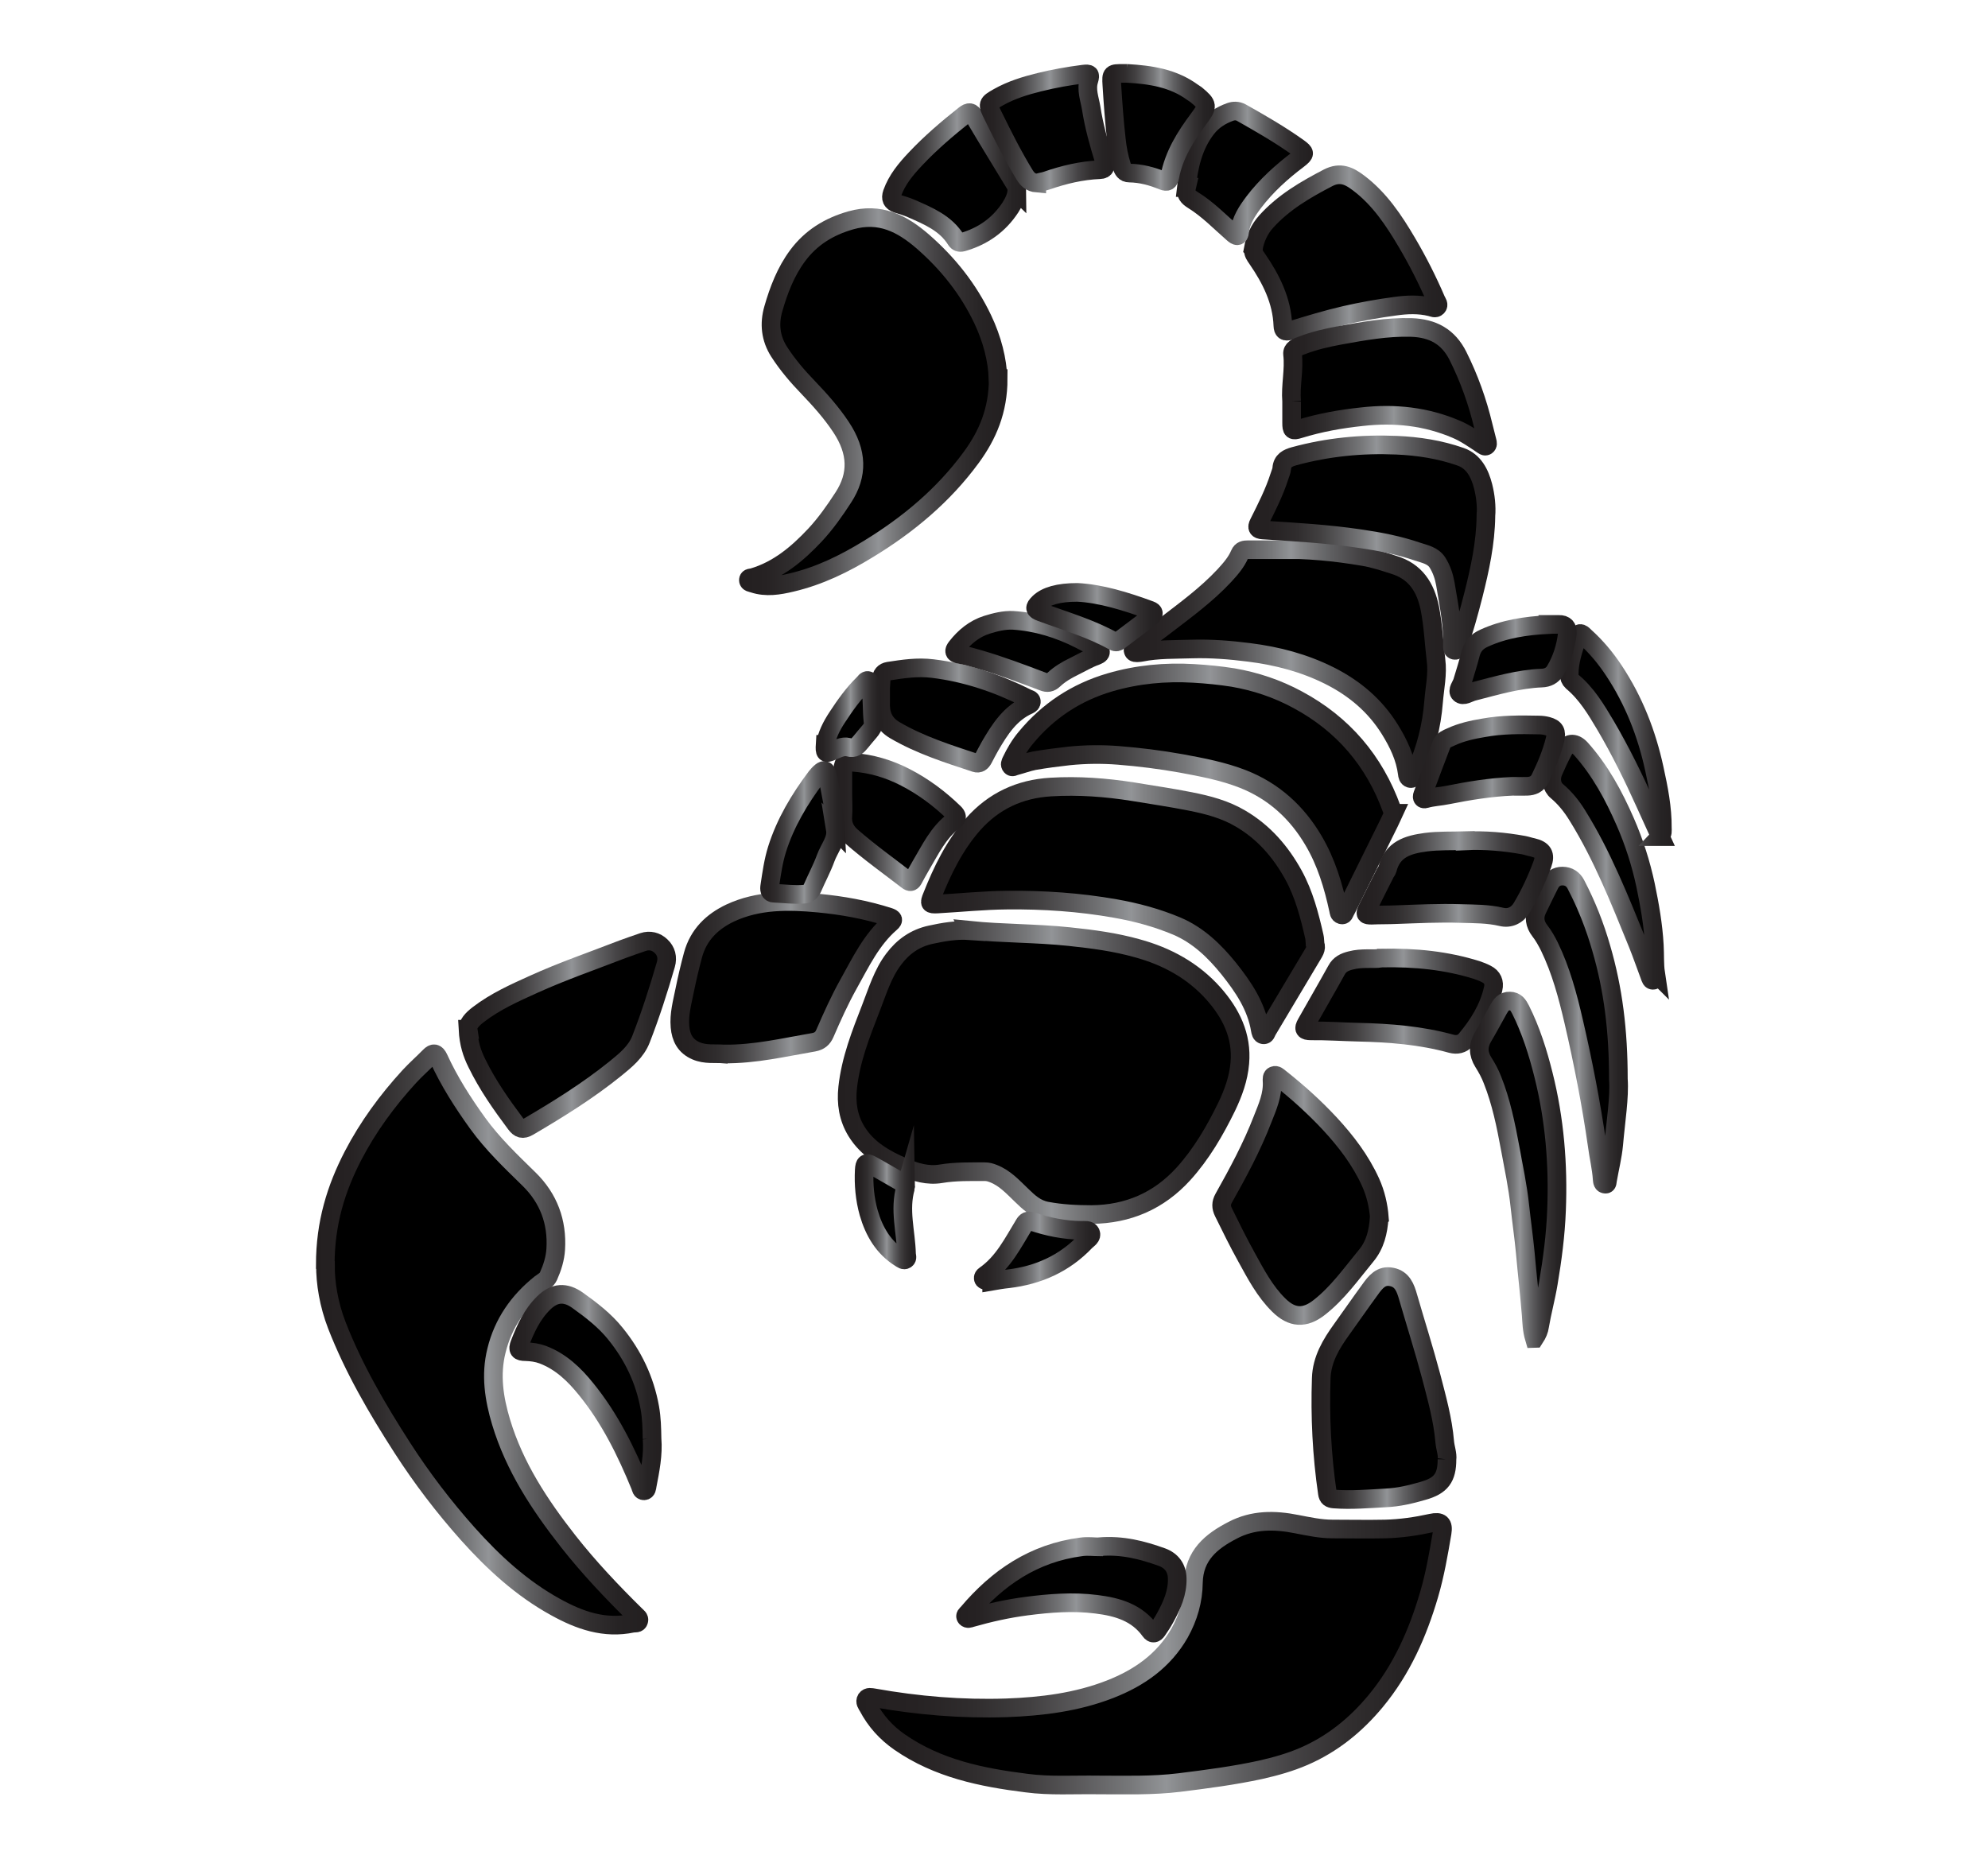 <?xml version="1.0" encoding="UTF-8"?>
<svg id="Layer_1" data-name="Layer 1" xmlns="http://www.w3.org/2000/svg" xmlns:xlink="http://www.w3.org/1999/xlink" viewBox="0 0 106.71 99.78">
  <defs>
    <style>
      .cls-1 {
        stroke: url(#New_Gradient_Swatch_2-25);
      }

      .cls-1, .cls-2, .cls-3, .cls-4, .cls-5, .cls-6, .cls-7, .cls-8, .cls-9, .cls-10, .cls-11, .cls-12, .cls-13, .cls-14, .cls-15, .cls-16, .cls-17, .cls-18, .cls-19, .cls-20, .cls-21, .cls-22, .cls-23, .cls-24, .cls-25, .cls-26, .cls-27, .cls-28, .cls-29, .cls-30, .cls-31, .cls-32, .cls-33, .cls-34, .cls-35, .cls-36 {
        stroke-miterlimit: 10;
      }

      .cls-2 {
        stroke: url(#New_Gradient_Swatch_2-8);
      }

      .cls-3 {
        stroke: url(#New_Gradient_Swatch_2-5);
      }

      .cls-4 {
        stroke: url(#New_Gradient_Swatch_2-36);
      }

      .cls-5 {
        stroke: url(#New_Gradient_Swatch_2-31);
      }

      .cls-6 {
        stroke: url(#New_Gradient_Swatch_2-29);
      }

      .cls-7 {
        stroke: url(#New_Gradient_Swatch_2-23);
      }

      .cls-8 {
        stroke: url(#New_Gradient_Swatch_2-33);
      }

      .cls-9 {
        stroke: url(#New_Gradient_Swatch_2-3);
      }

      .cls-10 {
        stroke: url(#New_Gradient_Swatch_2-20);
      }

      .cls-11 {
        stroke: url(#New_Gradient_Swatch_2-6);
      }

      .cls-12 {
        stroke: url(#New_Gradient_Swatch_2-19);
      }

      .cls-13 {
        stroke: url(#New_Gradient_Swatch_2-14);
      }

      .cls-14 {
        stroke: url(#New_Gradient_Swatch_2-10);
      }

      .cls-15 {
        stroke: url(#New_Gradient_Swatch_2-9);
      }

      .cls-16 {
        stroke: url(#New_Gradient_Swatch_2-2);
      }

      .cls-17 {
        stroke: url(#New_Gradient_Swatch_2-16);
      }

      .cls-18 {
        stroke: url(#New_Gradient_Swatch_2-32);
      }

      .cls-19 {
        stroke: url(#New_Gradient_Swatch_2-27);
      }

      .cls-20 {
        stroke: url(#New_Gradient_Swatch_2);
      }

      .cls-21 {
        stroke: url(#New_Gradient_Swatch_2-12);
      }

      .cls-22 {
        stroke: url(#New_Gradient_Swatch_2-15);
      }

      .cls-23 {
        stroke: url(#New_Gradient_Swatch_2-11);
      }

      .cls-24 {
        stroke: url(#New_Gradient_Swatch_2-21);
      }

      .cls-25 {
        stroke: url(#New_Gradient_Swatch_2-18);
      }

      .cls-26 {
        stroke: url(#New_Gradient_Swatch_2-28);
      }

      .cls-27 {
        stroke: url(#New_Gradient_Swatch_2-35);
      }

      .cls-28 {
        stroke: url(#New_Gradient_Swatch_2-26);
      }

      .cls-29 {
        stroke: url(#New_Gradient_Swatch_2-22);
      }

      .cls-30 {
        stroke: url(#New_Gradient_Swatch_2-7);
      }

      .cls-31 {
        stroke: url(#New_Gradient_Swatch_2-30);
      }

      .cls-32 {
        stroke: url(#New_Gradient_Swatch_2-13);
      }

      .cls-33 {
        stroke: url(#New_Gradient_Swatch_2-24);
      }

      .cls-34 {
        stroke: url(#New_Gradient_Swatch_2-34);
      }

      .cls-35 {
        stroke: url(#New_Gradient_Swatch_2-17);
      }

      .cls-36 {
        stroke: url(#New_Gradient_Swatch_2-4);
      }
    </style>
    <linearGradient id="New_Gradient_Swatch_2" data-name="New Gradient Swatch 2" x1="44.97" y1="57.55" x2="67.07" y2="57.55" gradientUnits="userSpaceOnUse">
      <stop offset="0" stop-color="#231f20"/>
      <stop offset=".1" stop-color="#262223"/>
      <stop offset=".2" stop-color="#302d2e"/>
      <stop offset=".29" stop-color="#413f40"/>
      <stop offset=".37" stop-color="#59585a"/>
      <stop offset=".46" stop-color="#77787a"/>
      <stop offset=".52" stop-color="#929497"/>
      <stop offset=".55" stop-color="#838486"/>
      <stop offset=".64" stop-color="#606062"/>
      <stop offset=".73" stop-color="#454345"/>
      <stop offset=".82" stop-color="#322f30"/>
      <stop offset=".91" stop-color="#262324"/>
      <stop offset="1" stop-color="#231f20"/>
    </linearGradient>
    <linearGradient id="New_Gradient_Swatch_2-2" data-name="New Gradient Swatch 2" x1="16.96" y1="71.9" x2="34.79" y2="71.9" xlink:href="#New_Gradient_Swatch_2"/>
    <linearGradient id="New_Gradient_Swatch_2-3" data-name="New Gradient Swatch 2" x1="45.97" y1="88.75" x2="77.96" y2="88.75" xlink:href="#New_Gradient_Swatch_2"/>
    <linearGradient id="New_Gradient_Swatch_2-4" data-name="New Gradient Swatch 2" x1="39.67" y1="21.56" x2="54.08" y2="21.56" xlink:href="#New_Gradient_Swatch_2"/>
    <linearGradient id="New_Gradient_Swatch_2-5" data-name="New Gradient Swatch 2" x1="49.43" y1="48.89" x2="71.11" y2="48.89" xlink:href="#New_Gradient_Swatch_2"/>
    <linearGradient id="New_Gradient_Swatch_2-6" data-name="New Gradient Swatch 2" x1="53.73" y1="42.61" x2="75.34" y2="42.61" xlink:href="#New_Gradient_Swatch_2"/>
    <linearGradient id="New_Gradient_Swatch_2-7" data-name="New Gradient Swatch 2" x1="60.3" y1="35.65" x2="77.6" y2="35.65" xlink:href="#New_Gradient_Swatch_2"/>
    <linearGradient id="New_Gradient_Swatch_2-8" data-name="New Gradient Swatch 2" x1="35.99" y1="52.49" x2="48.42" y2="52.49" xlink:href="#New_Gradient_Swatch_2"/>
    <linearGradient id="New_Gradient_Swatch_2-9" data-name="New Gradient Swatch 2" x1="65.07" y1="64.18" x2="74.53" y2="64.18" xlink:href="#New_Gradient_Swatch_2"/>
    <linearGradient id="New_Gradient_Swatch_2-10" data-name="New Gradient Swatch 2" x1="67" y1="29.4" x2="80.27" y2="29.4" xlink:href="#New_Gradient_Swatch_2"/>
    <linearGradient id="New_Gradient_Swatch_2-11" data-name="New Gradient Swatch 2" x1="24.63" y1="55.55" x2="36.29" y2="55.55" xlink:href="#New_Gradient_Swatch_2"/>
    <linearGradient id="New_Gradient_Swatch_2-12" data-name="New Gradient Swatch 2" x1="70.41" y1="74.51" x2="78.18" y2="74.51" xlink:href="#New_Gradient_Swatch_2"/>
    <linearGradient id="New_Gradient_Swatch_2-13" data-name="New Gradient Swatch 2" x1="66.76" y1="13.57" x2="77.68" y2="13.57" xlink:href="#New_Gradient_Swatch_2"/>
    <linearGradient id="New_Gradient_Swatch_2-14" data-name="New Gradient Swatch 2" x1="68.82" y1="20.76" x2="80.35" y2="20.76" xlink:href="#New_Gradient_Swatch_2"/>
    <linearGradient id="New_Gradient_Swatch_2-15" data-name="New Gradient Swatch 2" x1="69.53" y1="53.74" x2="80.68" y2="53.74" xlink:href="#New_Gradient_Swatch_2"/>
    <linearGradient id="New_Gradient_Swatch_2-16" data-name="New Gradient Swatch 2" x1="78.9" y1="63.15" x2="84.07" y2="63.15" xlink:href="#New_Gradient_Swatch_2"/>
    <linearGradient id="New_Gradient_Swatch_2-17" data-name="New Gradient Swatch 2" x1="81.89" y1="55.31" x2="87.38" y2="55.31" xlink:href="#New_Gradient_Swatch_2"/>
    <linearGradient id="New_Gradient_Swatch_2-18" data-name="New Gradient Swatch 2" x1="72.83" y1="47.19" x2="83.37" y2="47.19" xlink:href="#New_Gradient_Swatch_2"/>
    <linearGradient id="New_Gradient_Swatch_2-19" data-name="New Gradient Swatch 2" x1="27.34" y1="74.75" x2="35.51" y2="74.75" xlink:href="#New_Gradient_Swatch_2"/>
    <linearGradient id="New_Gradient_Swatch_2-20" data-name="New Gradient Swatch 2" x1="51.34" y1="85.34" x2="63.69" y2="85.34" xlink:href="#New_Gradient_Swatch_2"/>
    <linearGradient id="New_Gradient_Swatch_2-21" data-name="New Gradient Swatch 2" x1="46.72" y1="38.42" x2="55.86" y2="38.42" xlink:href="#New_Gradient_Swatch_2"/>
    <linearGradient id="New_Gradient_Swatch_2-22" data-name="New Gradient Swatch 2" x1="47.36" y1="9.52" x2="55.08" y2="9.52" xlink:href="#New_Gradient_Swatch_2"/>
    <linearGradient id="New_Gradient_Swatch_2-23" data-name="New Gradient Swatch 2" x1="52.59" y1="6.9" x2="59.82" y2="6.9" xlink:href="#New_Gradient_Swatch_2"/>
    <linearGradient id="New_Gradient_Swatch_2-24" data-name="New Gradient Swatch 2" x1="44.73" y1="44.12" x2="51.84" y2="44.12" xlink:href="#New_Gradient_Swatch_2"/>
    <linearGradient id="New_Gradient_Swatch_2-25" data-name="New Gradient Swatch 2" x1="63.16" y1="9.32" x2="70.48" y2="9.32" xlink:href="#New_Gradient_Swatch_2"/>
    <linearGradient id="New_Gradient_Swatch_2-26" data-name="New Gradient Swatch 2" x1="82.79" y1="46.29" x2="89.37" y2="46.29" xlink:href="#New_Gradient_Swatch_2"/>
    <linearGradient id="New_Gradient_Swatch_2-27" data-name="New Gradient Swatch 2" x1="59.17" y1="6.84" x2="65.2" y2="6.84" xlink:href="#New_Gradient_Swatch_2"/>
    <linearGradient id="New_Gradient_Swatch_2-28" data-name="New Gradient Swatch 2" x1="75.85" y1="40.9" x2="84.01" y2="40.9" xlink:href="#New_Gradient_Swatch_2"/>
    <linearGradient id="New_Gradient_Swatch_2-29" data-name="New Gradient Swatch 2" x1="83.74" y1="39.66" x2="89.75" y2="39.66" xlink:href="#New_Gradient_Swatch_2"/>
    <linearGradient id="New_Gradient_Swatch_2-30" data-name="New Gradient Swatch 2" x1="50.73" y1="34.98" x2="59.57" y2="34.98" xlink:href="#New_Gradient_Swatch_2"/>
    <linearGradient id="New_Gradient_Swatch_2-31" data-name="New Gradient Swatch 2" x1="77.8" y1="35.41" x2="84.63" y2="35.41" xlink:href="#New_Gradient_Swatch_2"/>
    <linearGradient id="New_Gradient_Swatch_2-32" data-name="New Gradient Swatch 2" x1="40.8" y1="44.69" x2="45.35" y2="44.69" xlink:href="#New_Gradient_Swatch_2"/>
    <linearGradient id="New_Gradient_Swatch_2-33" data-name="New Gradient Swatch 2" x1="52.28" y1="67.18" x2="59.07" y2="67.18" xlink:href="#New_Gradient_Swatch_2"/>
    <linearGradient id="New_Gradient_Swatch_2-34" data-name="New Gradient Swatch 2" x1="55.09" y1="33.13" x2="62.41" y2="33.13" xlink:href="#New_Gradient_Swatch_2"/>
    <linearGradient id="New_Gradient_Swatch_2-35" data-name="New Gradient Swatch 2" x1="45.88" y1="65.05" x2="49.18" y2="65.05" xlink:href="#New_Gradient_Swatch_2"/>
    <linearGradient id="New_Gradient_Swatch_2-36" data-name="New Gradient Swatch 2" x1="43.8" y1="38.46" x2="47.38" y2="38.46" xlink:href="#New_Gradient_Swatch_2"/>
  </defs>
  <path class="cls-20" d="m52.04,49.94c1.78.18,3.57.15,5.36.34,1.24.13,2.46.29,3.66.63,1.57.43,2.97,1.19,4.07,2.42.94,1.06,1.55,2.27,1.42,3.74-.07.83-.35,1.6-.71,2.35-.63,1.29-1.35,2.53-2.32,3.6-1.32,1.45-2.97,2.16-4.92,2.18-.81,0-1.62-.04-2.42-.19-.58-.11-.96-.47-1.34-.84-.47-.45-.9-.93-1.52-1.17-.15-.06-.29-.1-.45-.1-.79,0-1.58-.02-2.36.11-.71.12-1.37-.08-2.02-.36-1-.43-1.93-.96-2.52-1.92-.44-.72-.56-1.51-.47-2.34.16-1.5.71-2.89,1.25-4.28.35-.9.63-1.84,1.22-2.62.5-.67,1.15-1.13,1.98-1.31.69-.15,1.38-.27,2.1-.22Z"/>
  <path class="cls-16" d="m17.46,67.9c0-2.25.58-4.1,1.49-5.86.81-1.56,1.84-2.96,3.02-4.25.35-.38.73-.71,1.09-1.08.21-.22.35-.18.48.09.57,1.25,1.3,2.39,2.1,3.5.8,1.11,1.79,2.05,2.76,3,1.05,1.03,1.52,2.3,1.43,3.76-.03.5-.18.98-.39,1.45-.09.2-.28.29-.44.41-1.17.94-1.99,2.11-2.35,3.58-.33,1.31-.13,2.59.25,3.85.72,2.39,2.07,4.44,3.6,6.39,1.11,1.41,2.34,2.71,3.62,3.97.08.08.21.16.17.29-.04.17-.21.12-.33.14-1.51.32-2.86-.16-4.14-.87-1.82-1-3.33-2.39-4.71-3.93-1.29-1.45-2.46-2.98-3.51-4.61-1.35-2.1-2.61-4.25-3.52-6.59-.43-1.11-.62-2.28-.61-3.23Z"/>
  <path class="cls-9" d="m58.93,95.82c-1.28-.02-2.56.07-3.83-.1-2.41-.3-4.76-.78-6.81-2.2-.72-.5-1.29-1.13-1.7-1.91-.07-.12-.18-.25-.09-.4.1-.14.26-.09.4-.07,2.36.42,4.73.62,7.12.54,1.9-.07,3.78-.3,5.57-1,1.56-.61,2.88-1.53,3.73-3.02.47-.84.73-1.75.74-2.7.03-1.47.96-2.22,2.1-2.81,1.1-.58,2.26-.57,3.45-.33.63.12,1.26.26,1.91.26.94,0,1.89.02,2.83,0,.83-.02,1.66-.14,2.48-.32.5-.11.66.04.58.52-.19,1.12-.38,2.23-.7,3.32-.61,2.08-1.47,4.03-2.87,5.72-1.06,1.28-2.32,2.3-3.84,2.96-.76.33-1.55.55-2.35.73-1.43.31-2.89.5-4.34.68-1.46.18-2.93.13-4.4.13Z"/>
  <path class="cls-36" d="m53.58,20.33c0,1.71-.57,3.03-1.45,4.23-1.48,2.02-3.37,3.6-5.5,4.9-1.3.8-2.65,1.46-4.14,1.81-.67.16-1.36.28-2.05.05-.11-.04-.27-.04-.27-.18,0-.14.16-.11.25-.14,1.35-.4,2.38-1.27,3.32-2.27.58-.62,1.07-1.32,1.53-2.03.78-1.2.77-2.43-.13-3.78-.51-.77-1.12-1.45-1.76-2.12-.57-.59-1.11-1.22-1.56-1.92-.46-.72-.54-1.5-.31-2.3.29-1.01.67-2,1.3-2.85.72-.97,1.67-1.56,2.85-1.9,1.58-.45,2.76.17,3.88,1.14,1.35,1.18,2.44,2.55,3.21,4.17.51,1.07.79,2.19.82,3.19Z"/>
  <path class="cls-3" d="m70.59,50.68c.1.24-.07.45-.19.66-.79,1.33-1.59,2.66-2.38,3.99-.05.09-.07.24-.21.22-.12-.02-.14-.15-.16-.26-.21-1.28-.91-2.31-1.7-3.3-.77-.95-1.63-1.78-2.77-2.27-1.07-.45-2.18-.75-3.32-.95-1.92-.34-3.86-.47-5.8-.45-1.25.01-2.5.14-3.75.21-.41.02-.44-.03-.28-.41.55-1.39,1.2-2.73,2.2-3.87,1.11-1.25,2.5-1.9,4.17-2,1.49-.09,2.96.02,4.42.25,1.02.17,2.05.32,3.06.52.96.19,1.88.43,2.72.93,1.24.73,2.14,1.77,2.83,3.02.57,1.04.86,2.17,1.12,3.31.03.12.02.24.04.4Z"/>
  <path class="cls-11" d="m74.8,43.66c-.07.15-.14.32-.22.48-.76,1.53-1.51,3.06-2.27,4.59-.03.06-.07.13-.1.19-.05.08-.06.23-.21.19-.13-.04-.13-.16-.15-.26-.28-1.3-.66-2.57-1.34-3.72-.89-1.52-2.14-2.66-3.79-3.31-1.07-.42-2.19-.63-3.32-.84-1.12-.2-2.24-.34-3.37-.43-.88-.07-1.77-.06-2.65.03-.63.07-1.25.15-1.88.26-.34.07-.66.19-1,.28-.08.02-.16.09-.23.01-.08-.09-.03-.18.01-.27.21-.44.46-.87.77-1.24,1.2-1.46,2.72-2.46,4.53-2.99,1.47-.43,2.97-.57,4.5-.48.7.04,1.4.11,2.1.22,1.22.21,2.38.6,3.47,1.19,2.44,1.31,4.12,3.28,5.06,5.88.02.07.05.13.08.22Z"/>
  <path class="cls-30" d="m68.59,29.5c1.54-.03,3.08.12,4.6.38.55.09,1.09.27,1.62.44,1.16.35,1.71,1.2,1.94,2.34.18.92.22,1.85.33,2.77.1.75-.07,1.5-.13,2.25-.1,1.29-.42,2.54-.95,3.73-.03.07-.05.14-.09.19-.06.08-.08.23-.22.19-.12-.04-.14-.16-.15-.26-.11-.87-.48-1.64-.94-2.38-.79-1.27-1.89-2.2-3.22-2.87-1.37-.69-2.82-1.07-4.34-1.26-1.02-.13-2.04-.21-3.07-.18-.9.03-1.82,0-2.71.18-.06.01-.12.02-.18.02-.09,0-.21.02-.25-.09-.05-.12.07-.16.15-.22.51-.37,1.03-.73,1.53-1.12,1.11-.85,2.25-1.68,3.21-2.71.32-.35.64-.71.83-1.16.09-.21.25-.23.44-.23.54,0,1.08,0,1.61,0Z"/>
  <path class="cls-2" d="m38.86,56.58c-.47-.04-.99.05-1.5-.17-.58-.25-.81-.71-.86-1.29-.06-.67.12-1.3.25-1.95.13-.64.28-1.28.45-1.91.3-1.09,1.03-1.79,2-2.25,1.5-.7,3.12-.68,4.71-.53,1.28.12,2.57.35,3.81.75.21.07.28.15.09.31-1.04.9-1.61,2.12-2.26,3.28-.48.86-.88,1.75-1.27,2.65-.12.28-.29.42-.6.48-1.58.27-3.15.65-4.82.63Z"/>
  <path class="cls-15" d="m74.03,65.38c-.05.74-.21,1.44-.7,2.03-.8.97-1.52,2-2.52,2.78-.78.61-1.46.57-2.17-.13-.75-.74-1.23-1.66-1.73-2.57-.44-.79-.84-1.61-1.24-2.42-.13-.27-.13-.48.01-.74.77-1.37,1.52-2.76,2.09-4.24.26-.66.56-1.32.51-2.07,0-.1-.02-.24.1-.28.13-.05.22.05.32.13.95.75,1.84,1.55,2.67,2.44.88.95,1.66,1.97,2.2,3.16.27.6.42,1.24.47,1.9Z"/>
  <path class="cls-14" d="m79.76,27.71c-.02,1.44-.32,2.83-.67,4.22-.24.93-.48,1.85-.82,2.74-.04.11-.04.27-.2.24-.13-.03-.11-.17-.11-.28.03-1.12-.2-2.21-.38-3.3-.07-.39-.2-.78-.42-1.13-.25-.39-.7-.46-1.08-.59-.99-.34-2.02-.54-3.06-.69-1.74-.26-3.49-.36-5.24-.47-.27-.02-.34-.12-.21-.37.41-.82.83-1.64,1.11-2.52.04-.14.11-.27.12-.41.03-.42.31-.56.67-.66,1.8-.49,3.63-.67,5.49-.59,1.17.05,2.33.23,3.44.62.71.25,1.03.89,1.21,1.59.13.52.19,1.06.15,1.6Z"/>
  <path class="cls-23" d="m25.13,55.26c-.04-.27.22-.55.55-.8.9-.69,1.92-1.15,2.94-1.61,1.56-.71,3.19-1.27,4.79-1.89.37-.14.74-.26,1.11-.39.36-.12.7-.03.96.22.28.26.37.61.26.99-.39,1.35-.82,2.69-1.33,4-.26.68-.83,1.14-1.37,1.58-1.46,1.18-3.05,2.17-4.67,3.12-.31.18-.49.12-.69-.15-.77-1.03-1.51-2.08-2.08-3.25-.26-.52-.44-1.06-.48-1.82Z"/>
  <path class="cls-21" d="m77.67,78.34c0,.99-.32,1.42-1.28,1.69-.65.19-1.32.35-2,.38-.93.05-1.86.13-2.79.06-.21-.02-.32-.08-.35-.31-.3-2.05-.4-4.11-.33-6.17.03-1.01.53-1.84,1.1-2.63.51-.71,1-1.42,1.52-2.13.28-.39.59-.8,1.16-.68.57.11.74.58.88,1.07.41,1.42.86,2.83,1.24,4.26.3,1.16.63,2.32.73,3.53.03.33.16.65.12.94Z"/>
  <path class="cls-32" d="m67.27,13.36c.1-.55.32-1.05.7-1.47.93-1.03,2.1-1.71,3.31-2.34.67-.35,1.15-.1,1.64.27,1.13.85,1.9,2.01,2.6,3.2.59,1,1.11,2.03,1.57,3.1.05.11.17.24.05.36-.1.1-.22.03-.34,0-.64-.16-1.29-.13-1.92-.04-.9.12-1.79.28-2.67.48-1,.23-1.98.53-2.96.83-.28.08-.38,0-.39-.27-.05-1.35-.63-2.5-1.38-3.59-.11-.16-.23-.31-.2-.52Z"/>
  <path class="cls-13" d="m69.33,21.55c-.07-.85.15-1.69.05-2.54-.03-.28.26-.38.48-.46.67-.26,1.36-.42,2.07-.55,1.27-.23,2.53-.46,3.83-.42,1.15.04,1.98.49,2.5,1.53.6,1.2,1.05,2.46,1.36,3.76.07.28.14.55.21.83.02.08.04.17-.04.23-.09.06-.16-.02-.23-.06-.45-.3-.89-.61-1.38-.82-1.63-.7-3.33-.88-5.08-.68-1.14.12-2.26.32-3.36.66-.36.11-.41.07-.41-.33,0-.38,0-.76,0-1.15Z"/>
  <path class="cls-22" d="m74.13,51.43c1.87-.04,3.52.14,5.13.64.18.06.36.13.53.22.32.16.44.44.36.78-.23,1.05-.79,1.94-1.47,2.75-.19.23-.48.29-.78.21-1.63-.45-3.3-.58-4.99-.62-.85-.02-1.69-.08-2.54-.07-.36,0-.42-.1-.25-.4.54-.96,1.09-1.9,1.62-2.86.17-.32.44-.44.76-.52.6-.16,1.21-.06,1.62-.12Z"/>
  <path class="cls-17" d="m82.36,71.85c-.14-.47-.14-.86-.17-1.25-.09-1.13-.22-2.25-.32-3.38-.08-.83-.2-1.66-.29-2.49-.11-1.04-.33-2.07-.52-3.1-.23-1.24-.48-2.48-.95-3.66-.13-.34-.3-.65-.49-.95-.28-.45-.29-.89-.02-1.35.29-.49.56-1,.84-1.5.13-.23.28-.44.6-.43.32,0,.45.21.58.46.56,1.12.93,2.3,1.23,3.5.6,2.39.8,4.82.7,7.28-.05,1.31-.22,2.61-.44,3.91-.13.78-.34,1.54-.47,2.31-.03.2-.1.39-.27.65Z"/>
  <path class="cls-35" d="m86.87,57.93c.07.97-.14,2.24-.25,3.51-.06.64-.22,1.27-.33,1.9-.02.09,0,.23-.11.23-.16,0-.17-.15-.18-.26-.04-.62-.19-1.22-.27-1.84-.32-2.23-.75-4.44-1.26-6.64-.32-1.37-.68-2.73-1.3-4.01-.15-.3-.31-.59-.52-.86-.27-.35-.33-.73-.13-1.14.22-.45.43-.9.66-1.35.14-.28.37-.44.69-.44.33,0,.57.16.72.45.57,1.09,1.02,2.23,1.36,3.42.64,2.19.92,4.43.92,7.02Z"/>
  <path class="cls-25" d="m78.65,45.14c1.05-.05,2.1.04,3.14.23.16.03.32.09.48.12.55.13.71.38.52.9-.3.81-.66,1.59-1.1,2.33-.24.41-.65.61-1.1.5-.72-.17-1.45-.16-2.17-.18-1.16-.04-2.32.02-3.47.06-.44.02-.88.01-1.33.03-.32,0-.37-.05-.22-.35.31-.64.64-1.28.96-1.92.03-.06.09-.12.11-.19.27-1.09,1.11-1.33,2.07-1.46.7-.09,1.41-.06,2.11-.08Z"/>
  <path class="cls-12" d="m35,77.23c.07.86-.1,1.69-.26,2.52-.02.11-.02.27-.17.28-.15,0-.16-.15-.2-.26-.76-1.85-1.64-3.64-2.91-5.2-.63-.78-1.35-1.48-2.33-1.85-.3-.11-.6-.15-.91-.16-.37,0-.45-.1-.32-.43.31-.8.66-1.58,1.3-2.2.57-.55,1.15-.59,1.8-.13.74.53,1.46,1.08,2.03,1.79.95,1.17,1.58,2.48,1.85,3.98.1.56.11,1.11.12,1.67Z"/>
  <path class="cls-10" d="m59,83.03c1.25-.1,2.31.18,3.37.56.52.19.81.59.82,1.14.02.77-.28,1.44-.64,2.1-.13.24-.28.47-.44.7-.11.16-.24.2-.37.02-.71-.99-1.76-1.29-2.89-1.43-1.26-.16-2.51-.06-3.75.1-1,.13-1.99.35-2.97.63-.09.03-.19.07-.27-.01-.09-.1.02-.18.08-.24,1.61-1.91,3.56-3.23,6.09-3.56.35-.05.72,0,.96,0Z"/>
  <path class="cls-24" d="m47.25,37.33c.01-.29.03-.57.05-.86.02-.24.14-.4.39-.44.79-.12,1.55-.24,2.37-.14,1.81.22,3.48.79,5.09,1.6.08.04.2.05.21.16.01.1-.06.15-.14.19-1,.44-1.55,1.31-2.07,2.2-.13.23-.25.46-.37.69-.09.17-.22.29-.43.22-1.48-.49-2.97-.96-4.33-1.76-.59-.35-.78-.86-.75-1.51,0-.12,0-.24,0-.36,0,0,0,0-.01,0Z"/>
  <path class="cls-29" d="m54.58,10.26c-.02.28-.16.59-.34.87-.62.95-1.49,1.56-2.58,1.87-.16.04-.26,0-.34-.12-.56-.9-1.48-1.28-2.39-1.68-.25-.11-.52-.19-.78-.27-.28-.1-.36-.27-.26-.56.26-.73.74-1.3,1.26-1.85.8-.85,1.69-1.61,2.61-2.34.25-.2.38-.19.55.1.7,1.19,1.43,2.37,2.15,3.56.07.11.13.23.13.43Z"/>
  <path class="cls-7" d="m55.65,9.83c-.33-.03-.5-.2-.65-.44-.63-1.03-1.17-2.11-1.7-3.19-.31-.62-.31-.64.29-.98.69-.39,1.44-.62,2.21-.81.77-.19,1.56-.33,2.35-.43.34-.04.4,0,.3.33-.16.51.04,1,.12,1.48.15.98.42,1.93.71,2.87.08.24.08.44-.25.45-.99.04-1.93.27-2.86.59-.18.06-.37.08-.52.12Z"/>
  <path class="cls-33" d="m45.24,42.66c0-.42,0-.84,0-1.25,0-.46.06-.52.53-.49,1,.07,1.94.35,2.83.81.97.5,1.84,1.15,2.62,1.91.14.14.19.27,0,.41-.86.63-1.29,1.58-1.81,2.45-.14.24-.27.48-.4.72-.08.14-.17.14-.29.05-1.01-.78-2.05-1.52-3.01-2.36-.33-.29-.51-.64-.47-1.11.03-.38,0-.76,0-1.15h0Z"/>
  <path class="cls-1" d="m63.68,10.06c.13-1.13.36-2.23,1.08-3.16.33-.43.77-.71,1.27-.89.19-.07.4-.07.59.03,1.05.59,2.09,1.19,3.07,1.89.38.28.38.32,0,.62-.89.67-1.71,1.41-2.39,2.3-.36.48-.69.97-.76,1.59-.03.31-.18.24-.35.09-.7-.61-1.35-1.29-2.14-1.78-.28-.17-.44-.35-.36-.69Z"/>
  <path class="cls-28" d="m88.86,52.23c0,.07,0,.09,0,.11,0,.1.03.24-.1.28-.14.03-.16-.11-.2-.21-.22-.58-.42-1.17-.65-1.74-.96-2.35-1.89-4.72-3.24-6.89-.3-.49-.66-.94-1.1-1.31-.28-.23-.36-.66-.19-1.05.16-.37.33-.74.52-1.1.23-.45.61-.5.95-.13,1.04,1.16,1.77,2.51,2.39,3.93.48,1.1.84,2.23,1.09,3.4.22,1.06.41,2.13.47,3.22.03.51,0,1.03.07,1.5Z"/>
  <path class="cls-19" d="m60.5,3.94c1.25.07,2.47.25,3.52,1.02.06.04.12.08.18.12.65.54.65.62.14,1.3-.7.94-1.33,1.93-1.55,3.12-.04.23-.14.29-.37.2-.58-.24-1.17-.4-1.8-.41-.25,0-.34-.17-.41-.38-.15-.47-.24-.95-.29-1.44-.11-.97-.18-1.95-.24-2.92-.04-.61-.01-.61.61-.61.07,0,.14,0,.22,0Z"/>
  <path class="cls-26" d="m81.19,42.21c-1.18.05-2.34.24-3.5.47-.38.08-.78.09-1.16.2-.16.05-.23-.06-.17-.21.34-.91.68-1.83,1.03-2.74.08-.2.29-.28.47-.36.57-.27,1.18-.4,1.78-.5.98-.18,1.97-.17,2.96-.15.15,0,.31.02.46.06.41.11.51.3.41.72-.18.73-.47,1.42-.8,2.1-.15.3-.4.4-.7.41-.26.01-.52,0-.79,0Z"/>
  <path class="cls-6" d="m89.12,44.91c-.28-.61-.54-1.19-.8-1.76-.65-1.44-1.34-2.85-2.14-4.21-.51-.86-1.01-1.7-1.79-2.35-.11-.1-.16-.23-.16-.39,0-.71.23-1.36.45-2.02.1-.32.28-.12.4,0,.6.54,1.11,1.15,1.55,1.82,1.07,1.61,1.76,3.38,2.17,5.27.23,1.05.44,2.1.43,3.18,0,.14.04.29-.12.46Z"/>
  <path class="cls-31" d="m54.36,33.3c1.28.08,2.48.45,3.62,1.03.3.15.59.31.88.48.09.05.23.08.21.21-.02.11-.15.15-.24.19-.42.15-.8.38-1.19.57-.39.19-.76.41-1.07.7-.19.18-.36.2-.58.11-1.14-.43-2.27-.86-3.44-1.2-.34-.1-.69-.2-1.04-.26-.32-.05-.33-.19-.16-.4.43-.55.96-.98,1.62-1.19.45-.14.92-.26,1.41-.24Z"/>
  <path class="cls-5" d="m83.1,33.52c.19,0,.38,0,.57,0,.34-.01.49.17.46.49-.08.71-.29,1.38-.65,1.99-.15.26-.41.39-.72.4-1.26.05-2.46.41-3.67.72-.25.06-.54.29-.73.11-.17-.15.08-.43.14-.64.15-.5.31-1,.44-1.51.11-.4.34-.65.72-.82,1.09-.5,2.25-.67,3.44-.73Z"/>
  <path class="cls-18" d="m44.84,44.53c.09.55-.33,1.01-.52,1.54-.2.55-.48,1.06-.71,1.6-.09.19-.21.31-.42.33-.55.05-1.1-.03-1.64-.05-.26,0-.26-.23-.23-.4.1-.66.19-1.32.39-1.96.45-1.43,1.21-2.69,2.1-3.88.08-.1.17-.2.27-.28.15-.12.27-.09.31.11.2.97.41,1.93.46,3Z"/>
  <path class="cls-8" d="m53.24,68.74c-.1,0-.19,0-.29,0-.07,0-.15-.02-.17-.1-.02-.08.03-.14.09-.18.99-.69,1.5-1.74,2.1-2.72.11-.19.21-.24.42-.17.86.29,1.75.47,2.66.48.17,0,.41-.04.49.13.09.21-.14.33-.27.46-1.13,1.19-2.54,1.82-4.16,2.01-.3.03-.59.08-.88.13,0,0,0-.02,0-.03Z"/>
  <path class="cls-34" d="m57.83,31.8c1.23.06,2.58.47,3.91.96.19.07.24.19.05.34-.57.43-1.14.86-1.71,1.29-.09.07-.18.1-.29.04-1.23-.69-2.59-1.08-3.91-1.57-.36-.13-.38-.24-.1-.51.37-.35,1.03-.55,2.05-.55Z"/>
  <path class="cls-27" d="m48.61,63.74c-.35,1.21.02,2.39.05,3.57,0,.1.07.22-.04.3-.11.07-.2-.02-.29-.07-.91-.57-1.41-1.43-1.7-2.43-.21-.75-.28-1.52-.24-2.3.02-.37.1-.43.4-.26.55.3,1.1.63,1.65.94.11.06.2.14.17.26Z"/>
  <path class="cls-4" d="m44.31,39.96c.06-.46.32-.99.64-1.47.42-.64.86-1.26,1.41-1.8.07-.07.12-.17.22-.16.13.02.12.16.14.26.12.67.07,1.36.15,2.03.02.17-.09.32-.2.45-.15.18-.31.36-.46.55-.18.22-.33.39-.68.29-.29-.08-.6.1-.89.22-.33.14-.38.1-.35-.37Z"/>
</svg>